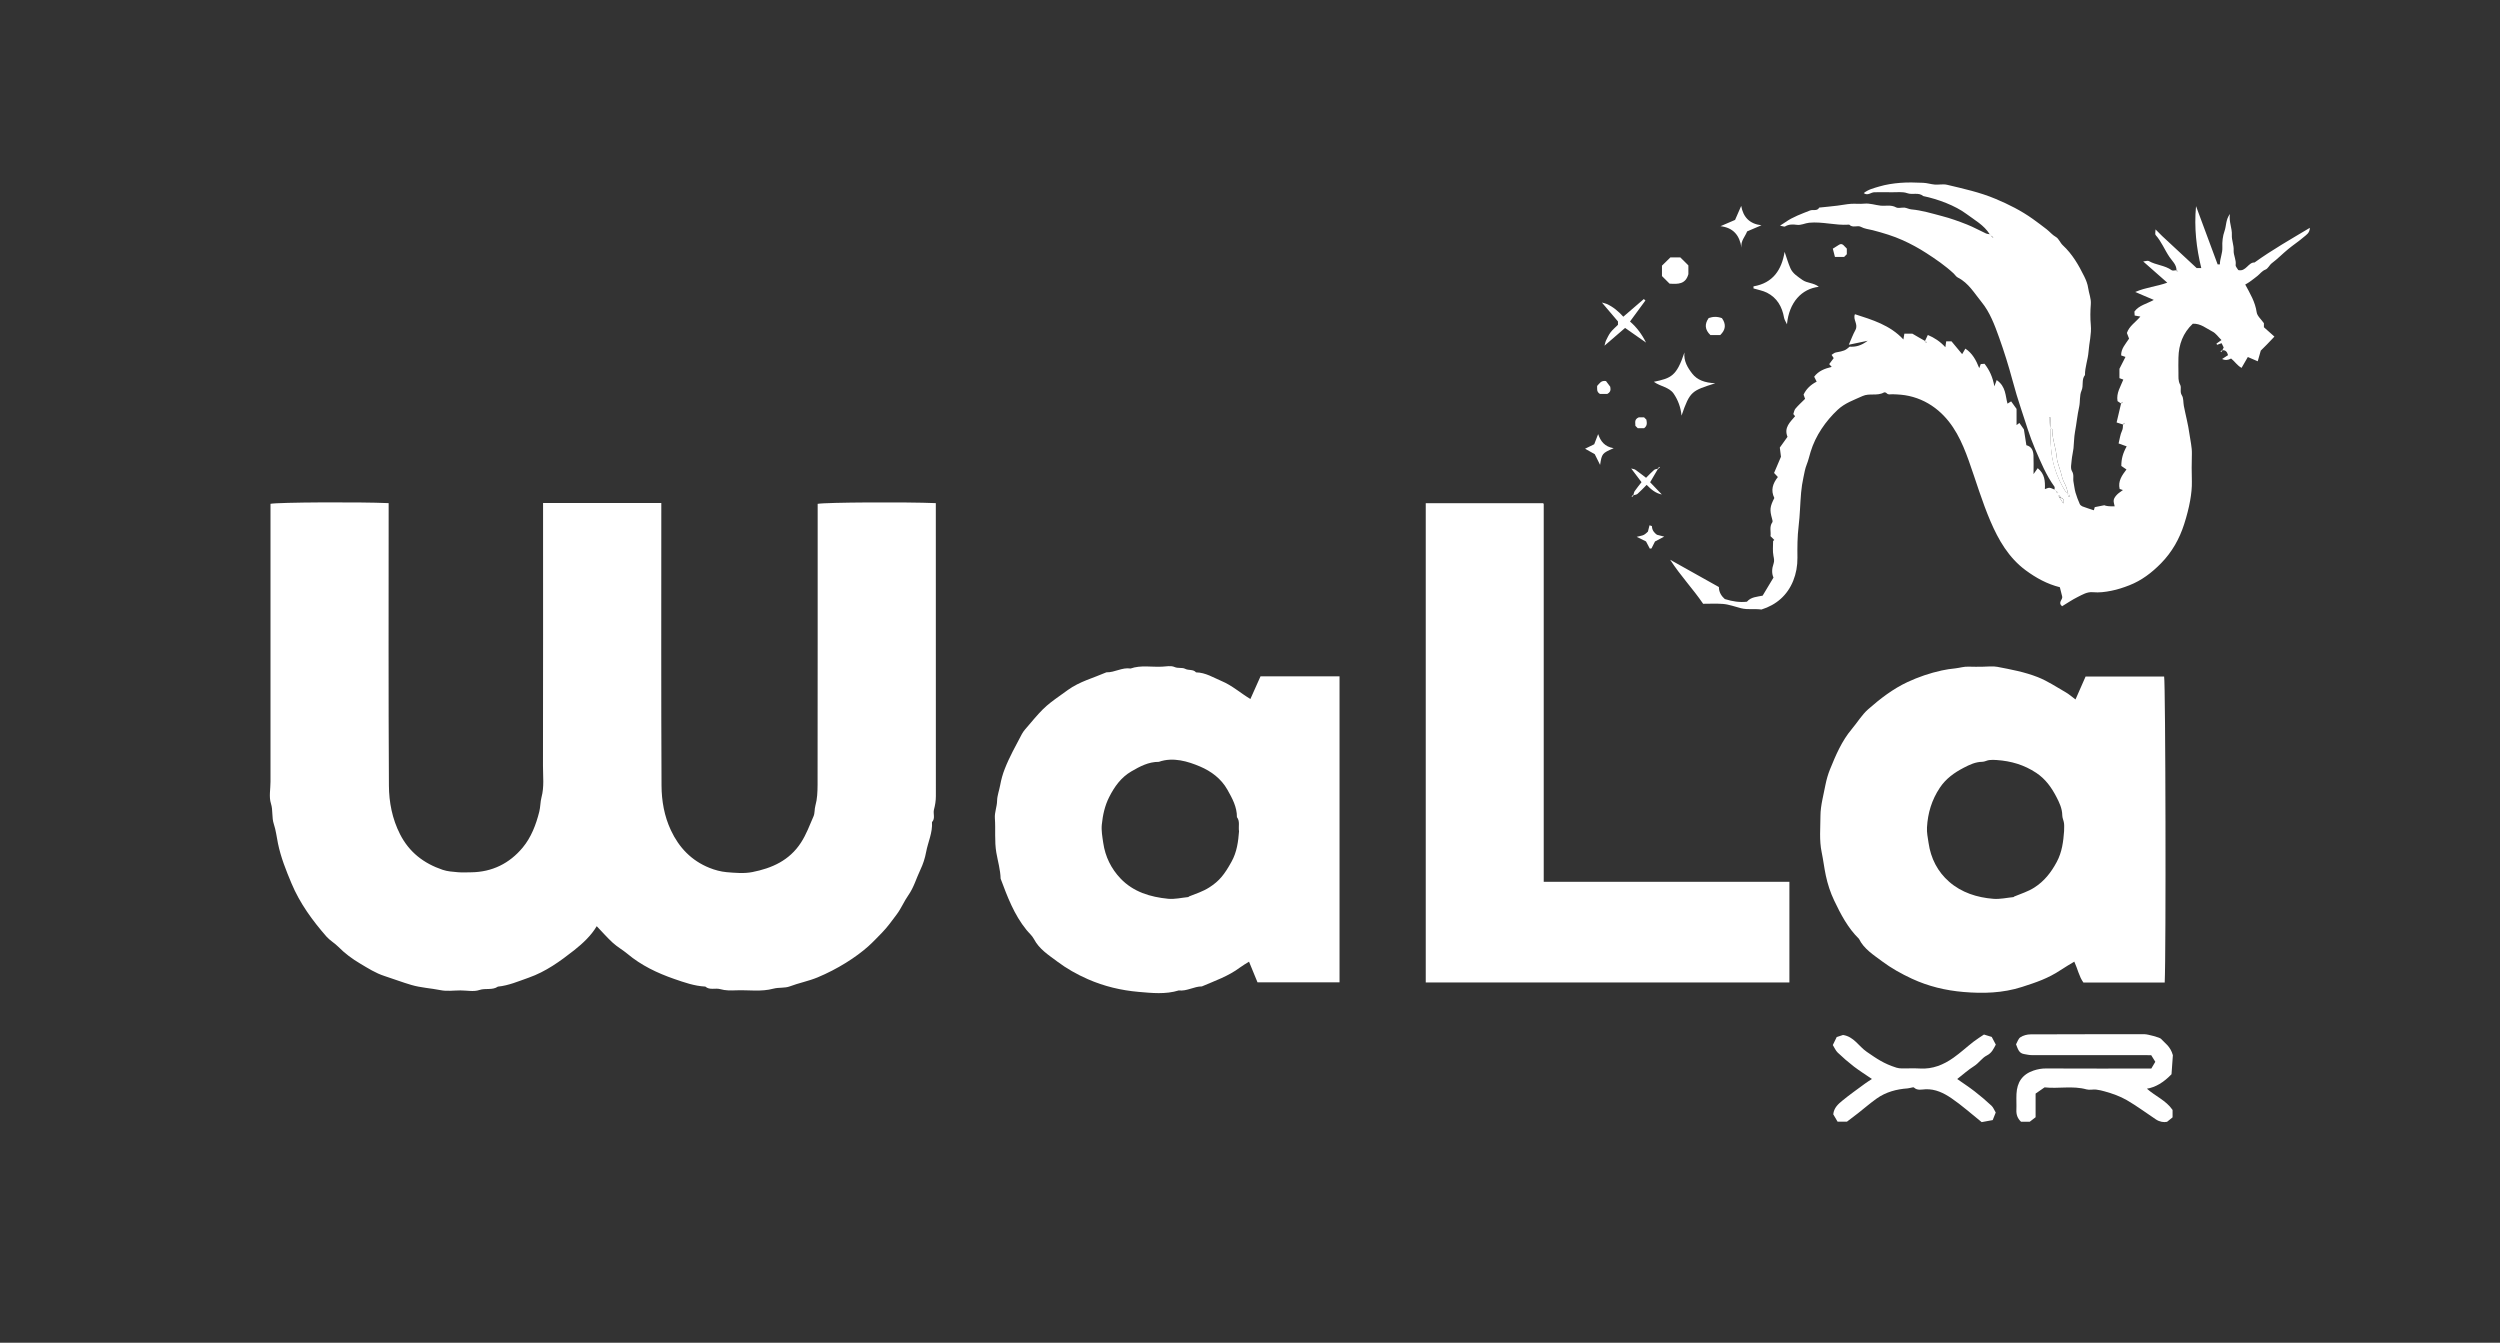 <svg width="566" height="304" viewBox="0 0 566 304" fill="none" xmlns="http://www.w3.org/2000/svg">
<rect x="0" y="0" width="566" height="304" fill="#333333" stroke="none"/>
<g clip-path="url(#clip0_1238_23)">
<path d="M122.97 113.879H149.72V116.009C149.72 136.629 149.67 157.249 149.77 177.869C149.79 181.319 150.39 184.779 151.89 187.969C153.72 191.889 156.55 194.849 160.61 196.479C161.84 196.979 163.19 197.339 164.51 197.459C166.44 197.619 168.45 197.809 170.32 197.439C174.75 196.569 178.72 194.819 181.34 190.769C182.56 188.889 183.3 186.829 184.18 184.819C184.5 184.089 184.37 183.239 184.6 182.419C185.03 180.909 185.09 179.259 185.1 177.659C185.13 156.459 185.12 135.269 185.12 114.069C186.89 113.729 205.08 113.619 211.87 113.909V115.999C211.87 137.409 211.87 158.819 211.88 180.239C211.88 181.289 211.72 182.289 211.45 183.299C211.21 184.219 211.81 185.289 211 186.129C211.17 188.509 210.09 190.649 209.67 192.919C209.42 194.279 208.98 195.649 208.38 196.899C207.46 198.819 206.91 200.889 205.65 202.679C204.69 204.039 204.06 205.619 203.04 206.989C201.96 208.429 200.92 209.899 199.66 211.189C198.65 212.209 197.67 213.269 196.6 214.229C193.8 216.739 189.58 219.419 185.08 221.289C183.02 222.139 180.86 222.539 178.8 223.319C177.67 223.749 176.31 223.509 175.12 223.829C172.31 224.589 169.48 224.099 166.66 224.209C165.47 224.259 164.22 224.279 163.1 223.949C161.96 223.609 160.69 224.249 159.68 223.359C157.22 223.239 154.92 222.419 152.63 221.629C148.8 220.299 145.18 218.569 142.04 215.939C140.99 215.059 139.77 214.389 138.76 213.469C137.47 212.289 136.32 210.959 135.1 209.689C133.87 211.779 131.97 213.569 130 215.129C126.84 217.609 123.58 219.989 119.66 221.359C117.37 222.159 115.17 223.129 112.73 223.369C111.46 224.249 109.93 223.659 108.53 224.139C107.24 224.579 105.69 224.229 104.25 224.229C102.74 224.229 101.18 224.469 99.73 224.169C97.54 223.729 95.3 223.629 93.12 222.989C91.06 222.389 89.08 221.619 87.05 220.969C85.03 220.319 83.3 219.199 81.53 218.149C79.75 217.099 78.08 215.859 76.61 214.369C75.78 213.529 74.7 212.929 73.92 212.049C70.74 208.409 67.89 204.519 66.01 200.029C64.77 197.079 63.58 194.119 62.93 190.949C62.63 189.489 62.46 187.949 62 186.589C61.48 185.039 61.84 183.479 61.34 181.919C60.86 180.419 61.24 178.649 61.24 176.999V114.059C63.01 113.719 81.32 113.609 87.99 113.909V115.999C87.99 136.619 87.93 157.239 88.05 177.859C88.07 181.639 88.8 185.389 90.57 188.869C92.64 192.949 95.97 195.489 100.2 196.919C101.28 197.289 102.48 197.369 103.64 197.469C104.64 197.559 105.65 197.499 106.66 197.489C111.42 197.439 115.35 195.479 118.33 191.899C120.26 189.579 121.35 186.719 122.09 183.779C122.36 182.709 122.32 181.539 122.59 180.529C123.24 178.129 122.92 175.739 122.93 173.359C122.97 153.599 122.95 133.839 122.95 113.879H122.97Z" fill="white"/>
<path d="M503.12 79.337C503.21 79.157 503.29 78.977 503.44 78.667C503.31 78.397 503.12 78.007 502.97 77.697C502.62 77.827 502.28 77.947 501.95 78.067C501.9 77.977 501.85 77.887 501.8 77.797C502.14 77.557 502.47 77.317 502.94 76.987C502.18 76.247 501.66 75.447 500.92 75.077C499.51 74.357 498.23 73.207 496.45 73.287C494.23 75.377 493.26 77.987 493.2 80.987C493.18 82.137 493.17 83.287 493.2 84.437C493.22 85.327 493.1 86.197 493.58 87.087C493.96 87.767 493.43 88.667 493.98 89.517C494.37 90.117 494.27 91.087 494.42 91.887C494.83 94.017 495.41 96.127 495.69 98.247C495.89 99.747 496.29 101.247 496.24 102.797C496.17 104.877 496.19 106.967 496.24 109.047C496.29 111.597 495.69 114.947 494.49 118.677C493.42 122.007 491.75 124.987 489.27 127.517C487.17 129.657 484.86 131.427 482.06 132.517C480.75 133.027 479.43 133.467 478.02 133.747C476.62 134.027 475.25 134.207 473.87 134.077C472.52 133.947 471.49 134.617 470.41 135.147C469.16 135.767 468 136.567 466.85 137.257C465.82 136.357 467.06 135.767 466.88 135.057C466.7 134.337 466.52 133.627 466.35 132.947C463.47 132.227 460.97 130.847 458.62 129.117C454.76 126.267 452.45 122.237 450.64 118.007C448.73 113.557 447.36 108.877 445.73 104.307C444.21 100.057 442.37 95.957 438.82 92.947C436.9 91.327 434.71 90.207 432.21 89.647C430.96 89.367 429.74 89.297 428.49 89.257C428.02 89.247 427.5 89.447 427.09 88.987C426.98 88.867 426.65 88.777 426.52 88.857C425.01 89.717 423.25 88.947 421.68 89.667C419.72 90.567 417.71 91.227 416.05 92.777C413.35 95.307 411.04 98.617 409.92 102.297C409.63 103.257 409.41 104.247 409.04 105.167C408.66 106.107 408.5 107.137 408.3 108.077C408.06 109.187 407.87 110.377 407.77 111.537C407.55 114.057 407.51 116.617 407.21 119.107C406.92 121.517 406.91 123.887 406.94 126.267C406.96 128.107 406.63 129.877 405.98 131.497C404.66 134.757 402.19 136.937 398.79 137.997C397.27 137.777 395.76 138.097 394.18 137.707C392.82 137.367 391.46 136.837 390.05 136.727C388.55 136.617 387.04 136.697 385.59 136.697C383.31 133.337 380.51 130.417 378.12 126.727C382.02 128.907 385.54 130.887 389.16 132.907C389.14 134.127 389.83 135.047 390.5 135.627C392.31 136.197 393.89 136.407 395.5 136.227C396.43 135.137 397.78 135.127 399.06 134.857C399.85 133.537 400.65 132.207 401.52 130.757C401.1 129.877 401.13 128.747 401.53 127.627C401.75 127.017 401.64 126.487 401.51 125.857C401.3 124.787 401.42 123.657 401.43 122.547C401.43 122.447 401.61 122.347 401.7 122.247C401.45 121.997 401.19 121.737 400.84 121.387C401 120.407 400.51 119.277 401.26 118.237C401.38 118.067 401.26 117.687 401.19 117.427C400.63 115.417 400.7 114.727 401.71 112.747C400.84 110.987 401.35 109.457 402.51 107.997C402.27 107.747 401.99 107.437 401.65 107.077C402.18 105.827 402.73 104.547 403.21 103.407C403.11 102.617 403.02 101.877 402.95 101.327C403.62 100.397 404.17 99.617 404.69 98.897C403.84 96.777 405.28 95.587 406.41 94.227C406.31 94.107 406.19 93.967 406.01 93.747C406.15 93.367 406.21 92.847 406.49 92.517C407.14 91.747 407.89 91.077 408.67 90.297C408.6 90.087 408.51 89.847 408.33 89.347C408.86 88.177 409.85 87.137 411.29 86.407C411.11 86.057 410.94 85.697 410.73 85.287C411.71 83.967 413.15 83.437 414.7 83.067C414.5 82.847 414.36 82.687 414.13 82.437C414.45 82.017 414.77 81.587 415.15 81.077C415.02 80.877 414.87 80.657 414.67 80.347C414.97 80.167 415.28 79.857 415.63 79.797C417.46 79.467 417.78 79.357 418.76 78.487C420.11 78.567 421.35 78.287 422.85 77.147C421.18 77.497 419.97 77.747 418.57 78.047C419.08 76.897 419.51 75.717 420.06 74.727C420.79 73.407 419.42 72.347 419.96 71.137C423.96 72.427 427.91 73.607 430.93 76.857C431.01 76.377 431.08 75.977 431.15 75.537H432.95C433.95 76.117 434.87 76.667 435.82 77.187C435.82 77.187 435.78 77.217 435.76 77.247C435.86 77.367 435.96 77.477 436.06 77.597L436.2 77.457C436.08 77.357 435.96 77.257 435.83 77.177C436.01 76.777 436.21 76.357 436.46 75.837C437.92 76.447 439.22 77.287 440.43 78.607C440.5 78.107 440.56 77.737 440.62 77.277H441.82C442.54 78.147 443.39 79.167 444.23 80.177C444.45 79.797 444.69 79.397 444.96 78.927C446.55 79.987 447.37 81.507 448.1 83.347C448.23 82.997 448.3 82.797 448.44 82.427C448.64 82.407 448.98 82.377 449.3 82.357C450.39 83.767 451.14 85.307 451.52 87.467C451.77 86.787 451.93 86.387 452.05 86.047C454.18 87.527 453.99 89.607 454.5 91.387C454.73 91.237 454.95 91.097 455.32 90.867C455.72 91.417 456.1 91.947 456.55 92.577V96.237C456.81 96.037 456.95 95.937 457.19 95.757C457.44 96.117 457.72 96.507 458.21 97.207C458.35 98.087 458.56 99.437 458.77 100.797C459.96 101.097 460.33 102.017 460.38 103.097C460.44 104.367 460.39 105.637 460.39 107.337C460.88 106.657 461.11 106.327 461.34 105.997C462.94 107.287 463.04 108.937 462.96 110.737C463.34 110.617 463.69 110.407 464.01 110.437C464.39 110.467 464.76 110.697 465.13 110.837C465.27 110.977 465.42 111.127 465.58 111.247C465.58 111.247 465.54 111.277 465.52 111.307C465.62 111.427 465.72 111.537 465.82 111.657C465.87 111.607 465.91 111.567 465.96 111.517C465.84 111.417 465.72 111.317 465.59 111.237C465.43 111.117 465.28 110.977 465.14 110.827C465.14 110.607 465.23 110.337 465.13 110.187C463.23 107.567 462.03 104.617 460.75 101.657C459.48 98.707 458.61 95.647 457.59 92.627C456.87 90.487 456.22 88.307 455.63 86.107C454.75 82.827 453.73 79.577 452.59 76.387C451.58 73.567 450.5 70.667 448.62 68.377C447.01 66.417 445.69 64.057 443.25 62.837C442.88 62.657 442.64 62.237 442.33 61.937C440.42 60.157 438.29 58.697 436.09 57.277C434.39 56.177 432.61 55.217 430.8 54.397C428.64 53.417 426.31 52.727 423.98 52.117C423.09 51.887 422.15 51.827 421.28 51.347C420.54 50.947 419.45 51.677 418.68 50.867C418.65 50.827 418.54 50.867 418.47 50.867C415.5 51.057 412.58 50.137 409.6 50.427C408.64 50.517 407.79 51.047 406.76 50.897C405.89 50.767 404.96 50.767 404.13 51.277C403.97 51.377 403.65 51.207 403 51.087C403.62 50.687 403.92 50.507 404.2 50.307C405.91 49.097 407.86 48.427 409.78 47.657C410.48 47.377 411.41 47.877 411.87 46.997C413.25 46.857 414.63 46.727 416 46.557C417.02 46.437 418.03 46.217 419.05 46.147C420.05 46.077 421.07 46.217 422.06 46.107C423.34 45.977 424.53 46.427 425.76 46.557C426.92 46.677 428.11 46.307 429.27 46.947C429.77 47.217 430.54 46.947 431.18 47.007C431.7 47.067 432.2 47.357 432.73 47.407C435.1 47.617 437.36 48.317 439.65 48.917C441.59 49.417 443.46 50.097 445.32 50.827C446.82 51.417 448.2 52.207 449.65 52.867C449.89 52.977 450.18 52.977 450.45 53.027C450.59 53.167 450.74 53.317 450.9 53.437C450.9 53.437 450.86 53.467 450.84 53.497C450.94 53.617 451.04 53.727 451.14 53.847C451.19 53.797 451.23 53.757 451.28 53.707C451.16 53.607 451.04 53.507 450.91 53.427C450.75 53.307 450.6 53.167 450.46 53.017C449.16 50.947 447.03 49.807 445.16 48.407C442.68 46.567 438.79 45.087 435.41 44.387C434.35 43.467 433.01 44.177 431.8 43.737C430.73 43.347 429.42 43.557 428.22 43.527C426.93 43.507 425.63 43.497 424.34 43.527C423.56 43.547 422.86 44.387 421.95 43.717C422.98 42.887 424.22 42.597 425.42 42.237C426.99 41.767 428.62 41.527 430.23 41.397C431.94 41.257 433.68 41.317 435.4 41.387C436.28 41.417 437.15 41.717 438.03 41.787C438.96 41.857 439.94 41.627 440.82 41.837C444.52 42.717 448.24 43.527 451.78 45.017C454.76 46.267 457.61 47.697 460.24 49.577C461.3 50.337 462.34 51.117 463.37 51.917C464.08 52.467 464.62 53.177 465.45 53.647C466.11 54.017 466.42 54.977 467.02 55.527C469.17 57.517 470.6 59.997 471.87 62.577C472.28 63.407 472.64 64.307 472.76 65.207C472.93 66.427 473.46 67.567 473.36 68.857C473.24 70.427 473.21 72.027 473.36 73.587C473.55 75.657 472.98 77.627 472.84 79.657C472.71 81.407 472.02 83.107 472.04 84.907C471.19 85.947 471.78 87.277 471.25 88.457C470.77 89.537 470.99 90.917 470.72 92.117C470.3 93.997 470.13 95.907 469.78 97.777C469.55 99.037 469.57 100.257 469.44 101.497C469.34 102.377 469.11 103.237 469.03 104.117C468.96 104.977 468.71 106.027 469.09 106.657C469.62 107.517 469.28 108.307 469.44 109.107C469.6 109.907 469.67 110.727 469.89 111.507C470.14 112.397 470.49 113.267 470.86 114.117C470.96 114.347 471.24 114.557 471.48 114.657C472.29 114.967 473.11 115.217 474.05 115.527C474.11 115.327 474.17 115.077 474.25 114.817C474.88 114.687 475.53 114.557 476.41 114.387C476.817 114.581 477.6 114.664 478.76 114.637C478.68 114.147 478.46 113.637 478.55 113.177C478.63 112.747 478.97 112.327 479.29 111.987C479.66 111.607 480.13 111.327 480.63 110.947C480.44 110.887 480.21 110.807 479.89 110.697C479.47 108.947 480.41 107.627 481.43 106.287C481.07 106.037 480.65 105.757 480.27 105.497C480.26 103.917 480.62 102.597 481.48 101.057C480.93 100.857 480.37 100.657 479.65 100.397C479.92 99.327 480.02 98.367 480.42 97.537C480.66 97.037 480.61 96.597 480.65 96.117C480.65 96.117 480.68 96.157 480.71 96.177C480.83 96.077 480.94 95.977 481.06 95.877C481.01 95.827 480.97 95.787 480.92 95.737C480.82 95.857 480.72 95.967 480.64 96.107C480.23 95.987 479.79 95.837 479.2 95.647C479.57 94.117 479.9 92.747 480.21 91.357C480.21 91.357 480.24 91.397 480.27 91.417C480.39 91.317 480.51 91.217 480.62 91.117C480.57 91.067 480.53 91.027 480.48 90.977C480.38 91.097 480.28 91.207 480.2 91.347C479.94 91.177 479.66 90.987 479.41 90.817C479.09 88.967 480.11 87.517 480.72 85.937C480.39 85.817 480.14 85.727 479.84 85.617V83.497C480.28 82.637 480.73 81.757 481.21 80.807C480.86 80.687 480.62 80.597 480.23 80.467C480.18 78.967 481.2 77.917 482.02 76.667C481.88 76.297 481.71 75.867 481.53 75.387C482.05 73.817 483.51 72.957 484.58 71.667C484.15 71.587 483.75 71.527 483.29 71.437C483.27 71.167 483.25 70.897 483.23 70.547C484.25 69.117 486.01 68.807 487.62 67.897C486.24 67.307 484.96 66.757 483.41 66.107C485.85 65.037 488.3 64.867 490.67 63.997C488.89 62.427 487.16 60.897 485.22 59.197C485.8 59.137 486.24 58.957 486.49 59.097C488.12 60.037 490.12 60.047 491.67 61.177C491.9 61.347 492.37 61.197 492.75 61.177C492.75 61.177 492.71 61.207 492.69 61.237C492.79 61.357 492.89 61.467 492.99 61.587C493.04 61.537 493.08 61.497 493.13 61.447C493.01 61.347 492.89 61.247 492.76 61.167C492.76 59.907 491.79 59.097 491.17 58.187C490.07 56.567 489.36 54.697 488.03 53.207C487.86 53.017 488.01 52.547 488.01 51.937C488.63 52.557 489.05 53.007 489.5 53.427C492.1 55.847 494.71 58.267 497.33 60.697H498.37C497.27 56.147 496.73 51.627 497.18 46.667C498.88 51.257 500.46 55.517 502.07 59.857H502.58C502.58 58.527 503.21 57.347 503.14 55.977C503.08 54.767 503.22 53.457 503.63 52.317C504.06 51.137 503.87 49.797 504.85 48.447C504.59 50.267 505.38 51.657 505.29 53.227C505.23 54.367 505.77 55.507 505.7 56.707C505.64 57.797 506.32 58.817 506.15 59.987C506.1 60.347 506.55 60.787 506.75 61.147C508.49 61.577 509.01 59.347 510.43 59.427C514.44 56.537 518.64 54.167 522.95 51.577C522.92 52.767 522.15 53.167 521.62 53.627C520.48 54.617 519.2 55.447 518.04 56.407C516.79 57.427 515.66 58.607 514.37 59.567C513.77 60.017 513.5 60.817 512.88 61.047C512.09 61.357 511.68 61.997 511.09 62.467C510.5 62.937 509.9 63.397 509.28 63.837C508.96 64.067 508.61 64.247 508.32 64.417C509.4 66.427 510.58 68.347 510.91 70.697C511.03 71.547 511.93 72.277 512.55 73.177V74.087C513.37 74.827 514.08 75.457 514.93 76.207C514.33 76.837 513.81 77.397 513.28 77.937C512.78 78.447 512.26 78.957 511.84 79.377C511.59 80.247 511.37 81.017 511.15 81.797C510.44 81.487 509.73 81.177 508.91 80.827C508.41 81.707 507.98 82.447 507.49 83.287C506.52 82.777 505.96 81.827 505.12 81.167C504.48 81.527 503.8 81.627 503.08 81.277C503.54 80.987 503.98 80.707 504.43 80.407C504.22 79.637 503.86 79.197 503.07 79.307L503.12 79.337ZM466.4 112.587C466.4 112.587 466.46 112.527 466.48 112.497C466.38 112.377 466.28 112.267 466.18 112.147C466.13 112.197 466.09 112.237 466.04 112.287C466.16 112.387 466.28 112.487 466.27 112.647C466.53 113.037 466.78 113.437 467.13 113.977C467.49 112.977 466.91 112.797 466.39 112.587H466.4ZM468.5 111.667C468.38 111.667 468.25 111.677 468.13 111.687C468.18 111.967 468.24 112.247 468.29 112.527C468.38 112.517 468.48 112.497 468.57 112.487C468.55 112.217 468.52 111.937 468.16 111.677C468.02 110.817 467.76 110.027 467.33 109.247C466.92 108.517 466.77 107.637 466.54 106.817C466.21 105.677 465.71 104.547 465.62 103.377C465.45 101.277 464.58 99.297 464.63 97.167C464.63 97.117 464.4 97.067 463.96 97.017C464.07 97.027 464.17 97.037 464.28 97.047C464.28 96.617 464.29 96.187 464.28 95.757C464.26 95.317 464.21 94.887 464.18 94.447L463.97 94.467C463.97 95.317 463.97 96.167 464.29 97.017C464.19 99.987 464.29 102.937 465.15 105.817C465.76 107.847 466.62 109.767 467.82 111.527C467.88 111.617 468.06 111.627 468.51 111.667H468.5Z" fill="white"/>
<path d="M469.9 158.342C470.69 156.542 471.42 154.892 472.18 153.162H489.96C490.28 154.892 490.41 215.812 490.09 222.442H471.68C470.71 221.102 470.38 219.352 469.62 217.712C468.61 218.332 467.56 218.932 466.56 219.602C463.68 221.512 461.08 222.382 457.79 223.442C453.41 224.852 448.94 224.962 444.51 224.582C440.52 224.242 436.57 223.312 432.84 221.572C430.45 220.462 428.15 219.172 426.09 217.632C424.18 216.192 422 214.862 420.87 212.552C418.35 210.082 416.75 207.002 415.26 203.882C414.4 202.082 413.78 200.172 413.36 198.202C412.99 196.462 412.79 194.682 412.43 192.972C411.85 190.202 412.15 187.462 412.15 184.722C412.15 183.522 412.35 182.232 412.59 181.032C412.81 179.932 413.07 178.782 413.28 177.692C413.52 176.482 413.87 175.282 414.3 174.212C415.61 170.992 416.96 167.772 419.26 165.042C420.51 163.562 421.51 161.852 422.97 160.562C425.69 158.172 428.56 155.962 431.85 154.422C434.32 153.272 436.92 152.382 439.61 151.792C440.62 151.572 441.63 151.422 442.66 151.322C443.68 151.212 444.67 150.872 445.72 150.932C446.8 150.992 447.88 150.942 448.96 150.942C450.04 150.942 451.15 150.772 452.19 150.972C455.29 151.562 458.37 152.132 461.35 153.302C463.64 154.202 465.6 155.562 467.69 156.742C468.4 157.142 469.02 157.712 469.89 158.352L469.9 158.342ZM467.31 188.072C467.31 187.502 467.37 186.912 467.29 186.352C467.21 185.752 466.9 185.182 466.9 184.592C466.88 183.042 466.23 181.692 465.56 180.402C464.45 178.272 463.1 176.362 461 174.972C458.26 173.152 455.28 172.292 452.06 172.072C451.49 172.032 450.9 172.012 450.34 172.082C449.81 172.152 449.31 172.472 448.79 172.472C447.24 172.492 445.89 173.142 444.6 173.812C442.47 174.922 440.55 176.272 439.16 178.372C437.34 181.112 436.45 184.092 436.27 187.312C436.2 188.482 436.45 189.642 436.62 190.802C437.13 194.352 438.68 197.352 441.29 199.632C444.09 202.082 447.61 203.202 451.3 203.492C452.8 203.612 454.34 203.252 455.86 203.102C455.92 203.102 455.96 203.002 456.02 202.972C457.55 202.332 459.16 201.852 460.57 200.942C462.83 199.502 464.38 197.512 465.65 195.142C466.86 192.882 467.14 190.512 467.32 188.062L467.31 188.072Z" fill="white"/>
<path d="M283.09 158.253C283.84 156.563 284.6 154.863 285.38 153.123H303.27V222.403H284.7C284.1 220.953 283.47 219.413 282.78 217.723C282.12 218.143 281.37 218.563 280.7 219.063C278.1 221.013 275.05 222.063 272.11 223.323C270.31 223.323 268.71 224.453 266.88 224.233C263.88 225.163 260.78 224.823 257.79 224.563C253.86 224.223 249.98 223.313 246.28 221.683C243.8 220.593 241.45 219.263 239.34 217.673C237.43 216.233 235.28 214.903 234.09 212.613C233.68 211.833 232.95 211.223 232.39 210.533C229.58 207.073 228.07 203.003 226.54 198.923C226.49 196.923 225.91 194.993 225.57 193.043C225.12 190.413 225.43 187.823 225.24 185.223C225.15 183.893 225.72 182.653 225.74 181.303C225.76 180.143 226.23 178.923 226.44 177.763C226.67 176.483 227.03 175.203 227.48 174.073C228.54 171.353 229.99 168.783 231.35 166.193C231.73 165.473 232.33 164.863 232.86 164.233C236.73 159.643 236.93 159.693 241.79 156.193C244.41 154.303 247.56 153.483 250.49 152.213C252.37 152.273 254.04 151.043 255.96 151.353C258.3 150.533 260.73 151.063 263.12 150.933C264.05 150.883 265.11 150.653 265.89 151.003C266.74 151.383 267.64 151.063 268.3 151.413C269.11 151.843 270.13 151.463 270.78 152.223C272.95 152.253 274.74 153.423 276.64 154.223C278.95 155.193 280.82 156.893 283.1 158.263L283.09 158.253ZM280.51 188.183C280.35 187.033 280.77 185.943 280.04 185.003C280.06 182.673 278.97 180.723 277.88 178.783C276.47 176.273 274.19 174.603 271.7 173.543C268.97 172.383 265.58 171.333 262.36 172.483C260.03 172.463 258.07 173.523 256.14 174.643C253.8 176.003 252.31 178.103 251.11 180.473C250.12 182.433 249.67 184.533 249.45 186.673C249.31 188.043 249.57 189.423 249.77 190.813C250.23 193.983 251.58 196.673 253.69 198.893C256.57 201.923 260.43 203.093 264.48 203.483C265.97 203.623 267.52 203.243 269.04 203.093C269.1 203.093 269.14 202.983 269.2 202.953C270.75 202.343 272.34 201.833 273.75 200.933C276.11 199.433 277.23 197.943 278.8 195.123C280.05 192.893 280.34 190.513 280.52 188.173L280.51 188.183Z" fill="white"/>
<path d="M322.79 222.432V113.922H349.36C349.36 113.922 349.38 113.922 349.42 113.982C349.46 114.032 349.5 114.102 349.5 114.162C349.5 142.602 349.5 171.052 349.5 199.642H405.12V222.432H322.78H322.79Z" fill="white"/>
<path d="M487.06 241.91C487.41 241.32 487.68 240.86 487.96 240.39C487.66 239.91 487.34 239.4 487.03 238.89C477.98 238.89 469.01 238.89 460.03 238.88C459.42 238.88 458.8 238.74 458.2 238.63C457.06 238.43 456.84 237.45 456.43 236.43C456.73 235.92 456.93 235.15 457.43 234.83C458.07 234.41 458.95 234.18 459.72 234.18C468.34 234.14 476.96 234.15 485.58 234.15C486.22 234.15 488.97 234.87 489.24 235.18C490.12 236.17 491.37 236.85 491.94 238.9C491.86 239.93 491.74 241.66 491.63 243.21C489.83 245.083 487.973 246.173 486.06 246.48C487.98 248.19 490.38 249.12 491.87 251.29V252.97C491.57 253.21 491.19 253.52 490.62 253.98C489.9 254.14 488.96 254 488.12 253.45C485.92 251.99 483.8 250.4 481.52 249.08C479.98 248.19 478.26 247.58 476.53 247.1C475.88 246.92 475.22 246.75 474.55 246.68C473.84 246.61 473.07 246.82 472.4 246.64C469.25 245.76 466.04 246.53 462.89 246.18C462.18 246.67 461.5 247.14 460.86 247.59V252.94C460.51 253.21 460.12 253.51 459.54 253.96H457.56C456.78 253.22 456.47 252.37 456.51 251.33C456.56 250.11 456.47 248.89 456.53 247.67C456.66 245.02 457.84 243.24 460.4 242.37C461.3 242.07 462.24 241.89 463.23 241.9C471.13 241.94 479.03 241.92 487.06 241.92V241.91Z" fill="white"/>
<path d="M418.2 253.949H416.03C415.7 253.389 415.36 252.809 415.05 252.279C415.2 250.799 416.18 249.949 417.13 249.169C418.77 247.829 420.51 246.599 422.22 245.339C422.71 244.979 423.23 244.659 423.8 244.279C422.38 243.309 421 242.439 419.7 241.449C418.43 240.469 417.21 239.409 416.05 238.299C415.58 237.849 415.32 237.189 414.95 236.599C415.28 235.929 415.57 235.329 415.83 234.789C416.44 234.589 416.94 234.419 417.26 234.319C419.74 234.699 420.82 236.889 422.63 238.129C424.9 239.689 426.47 240.809 429.35 241.719C429.74 241.839 430.16 241.889 430.57 241.889C431.94 241.909 433.31 241.829 434.67 241.909C437.54 242.089 440.02 241.069 442.28 239.459C443.86 238.339 445.29 237.019 446.82 235.829C447.62 235.209 448.49 234.679 449.17 234.219C449.82 234.419 450.33 234.569 450.93 234.759C451.2 235.279 451.52 235.869 451.85 236.499C451.32 237.479 450.96 238.379 449.82 238.959C448.74 239.499 448.03 240.669 446.94 241.359C445.61 242.199 444.42 243.269 443.11 244.289C444.42 245.209 445.78 246.099 447.05 247.079C448.37 248.099 449.65 249.189 450.87 250.329C451.29 250.719 451.51 251.339 451.83 251.879C451.61 252.419 451.42 252.919 451.15 253.589C450.33 253.739 449.4 253.909 448.65 254.049C446.25 252.129 444.13 250.219 441.79 248.629C440.08 247.469 438.18 246.519 435.94 246.609C435.07 246.649 434.1 246.959 433.31 246.209C433.23 246.139 433.03 246.179 432.89 246.209C432.56 246.269 432.23 246.379 431.9 246.409C429.36 246.589 426.97 247.229 424.88 248.709C423.42 249.749 422.06 250.929 420.65 252.039C419.89 252.639 419.11 253.219 418.17 253.929L418.2 253.949Z" fill="white"/>
<path d="M404.03 57C404.46 58.23 404.82 59.52 405.35 60.73C405.88 61.95 407.03 62.63 408.07 63.38C409.13 64.14 410.61 63.99 411.78 64.93C407.89 65.39 405.05 68.43 404.57 73.42C404.3 72.83 403.99 72.39 403.91 71.92C403.47 69.44 402.33 67.43 400.05 66.27C399.12 65.8 398.03 65.62 396.99 65.3V64.83C401.42 64.09 403.38 61.06 404.04 57H404.03Z" fill="white"/>
<path d="M388.34 86.769C383.05 88.489 382.62 88.479 380.7 94.099C380.52 92.209 379.91 90.589 378.93 89.139C377.89 87.609 375.91 87.529 374.43 86.439C378.38 85.619 379.58 85.139 381.36 79.789C381.14 81.709 382.09 83.269 383.14 84.609C384.24 86.019 385.95 86.669 388.34 86.769Z" fill="white"/>
<path d="M372.53 68.023C371.37 69.603 370.21 71.183 369.03 72.793C370.51 74.053 371.73 75.673 372.66 77.563C371.07 76.453 369.49 75.343 367.92 74.243C366.45 75.513 364.98 76.773 363.26 78.263C363.41 77.713 363.45 77.413 363.57 77.153C363.9 76.503 364.2 75.813 364.64 75.233C365.12 74.613 365.74 74.103 366.31 73.533V72.783C365.15 71.413 364.02 70.083 362.67 68.493C363.22 68.653 363.52 68.703 363.78 68.823C365.24 69.483 366.43 70.503 367.52 71.703C369.14 70.313 370.65 69.003 372.16 67.703C372.28 67.813 372.4 67.913 372.52 68.023H372.53Z" fill="white"/>
<path d="M376.26 60.151C376.86 59.561 377.47 58.961 378.17 58.281H380.43C380.98 58.831 381.58 59.431 382.25 60.091V62.071C381.6 64.391 379.91 64.331 377.99 64.221C377.46 63.691 376.82 63.051 376.27 62.501V60.161L376.26 60.151Z" fill="white"/>
<path d="M398.8 50.999C397.64 51.499 396.61 51.939 395.55 52.389C395.1 53.599 394.04 54.539 394.27 56.079C393.85 53.279 392.42 51.549 389.52 51.209C390.68 50.709 391.71 50.269 392.82 49.789C393.27 48.769 393.72 47.739 394.21 46.609C394.65 49.129 396.09 50.699 398.79 50.999H398.8Z" fill="white"/>
<path d="M386.83 72.012C387.85 71.646 388.857 71.652 389.85 72.032C390.84 73.422 390.69 74.692 389.46 75.852H387.23C385.97 74.642 385.88 73.382 386.84 72.012H386.83Z" fill="white"/>
<path d="M369.79 112.113C369.89 111.803 369.92 111.443 370.1 111.183C370.56 110.513 371.08 109.893 371.64 109.163C370.89 108.173 370.16 107.202 369.3 106.062C369.7 106.182 370.02 106.193 370.25 106.353C371.07 106.933 371.86 107.563 372.67 108.173C373.25 107.593 373.83 106.963 374.47 106.403C374.7 106.203 375.09 106.192 375.4 106.092C374.82 107.072 374.25 108.063 373.59 109.183C374.45 110.083 375.34 111.012 376.24 111.952C374.82 111.672 373.81 110.812 372.8 109.772C372.04 110.532 371.42 111.212 370.73 111.812C370.5 112.013 370.11 112.032 369.79 112.132V112.113Z" fill="white"/>
<path d="M365.34 101.471C362.72 102.601 362.66 102.681 362.26 105.251C361.83 104.381 361.42 103.571 361.05 102.821C360.33 102.421 359.64 102.031 358.86 101.591C359.6 101.231 360.2 100.931 360.93 100.581C361.18 99.931 361.47 99.191 361.82 98.281C362.38 99.881 363.26 101.131 365.34 101.471Z" fill="white"/>
<path d="M374.69 122.59C374.38 123.22 374.14 123.69 373.9 124.16C373.88 124.19 373.77 124.18 373.51 124.2C373.26 123.72 372.97 123.16 372.66 122.58C372.14 122.33 371.57 122.05 370.55 121.54C371.42 121.31 371.87 121.27 372.21 121.07C372.63 120.83 372.98 120.45 373.09 120.35C373.27 119.64 373.36 119.29 373.45 118.93C373.76 119.04 374 119.08 374 119.13C374.01 120.06 374.55 120.66 375.13 121.07C375.61 121.19 375.96 121.28 376.78 121.49C375.8 122.01 375.24 122.3 374.69 122.59Z" fill="white"/>
<path d="M362.23 89.187C361.39 88.687 361.63 87.997 361.59 87.377C362.11 86.857 362.46 86.067 363.6 86.277C363.81 86.557 364.1 86.947 364.56 87.557C364.56 87.897 364.91 88.627 363.89 89.187H362.23Z" fill="white"/>
<path d="M418.11 57.568C417.81 57.868 417.66 58.018 417.51 58.168H415.43C415.28 57.598 415.13 57.028 414.95 56.298C415.44 55.988 415.92 55.688 416.4 55.388C417.2 54.948 417.55 55.798 418.12 56.288C418.12 56.718 418.12 57.148 418.12 57.578L418.11 57.568Z" fill="white"/>
<path d="M370.79 96.947C370.56 96.717 370.41 96.567 370.25 96.407C370.28 95.737 369.91 94.947 371.04 94.477H372.21C372.4 94.667 372.55 94.817 372.74 95.007C372.84 95.657 373.03 96.357 372.22 96.947H370.8H370.79Z" fill="white"/>
<path d="M375.35 106.037C375.45 105.917 375.55 105.807 375.65 105.688L375.79 105.827C375.67 105.927 375.55 106.027 375.44 106.127C375.41 106.097 375.38 106.068 375.36 106.048L375.35 106.037Z" fill="white"/>
<path d="M369.83 112.153C369.73 112.273 369.63 112.383 369.53 112.503L369.39 112.363C369.51 112.263 369.63 112.163 369.74 112.062C369.77 112.092 369.8 112.123 369.82 112.143L369.83 112.153Z" fill="white"/>
<path d="M503.16 79.379C503.06 79.499 502.96 79.609 502.86 79.729C502.81 79.679 502.77 79.639 502.72 79.589C502.84 79.489 502.96 79.389 503.07 79.289C503.1 79.319 503.13 79.349 503.15 79.369L503.16 79.379Z" fill="white"/>
<path d="M464.28 97.023C464.4 97.073 464.63 97.123 464.63 97.173C464.58 99.303 465.45 101.283 465.62 103.383C465.71 104.543 466.21 105.683 466.54 106.823C466.78 107.643 466.93 108.523 467.33 109.253C467.76 110.033 468.02 110.823 468.16 111.683C468.04 111.633 467.86 111.623 467.8 111.533C466.61 109.773 465.75 107.863 465.13 105.823C464.26 102.943 464.17 99.993 464.27 97.023H464.28Z" fill="white"/>
<path d="M463.96 97.023V94.473L464.17 94.453C464.21 94.893 464.26 95.323 464.27 95.763C464.29 96.193 464.27 96.623 464.27 97.053C464.16 97.043 464.06 97.033 463.95 97.023H463.96Z" fill="white"/>
<path d="M466.27 112.648C466.91 112.788 467.49 112.978 467.13 113.978C466.78 113.438 466.52 113.038 466.27 112.648Z" fill="white"/>
<path d="M468.5 111.672C468.52 111.942 468.55 112.222 468.57 112.492C468.48 112.502 468.38 112.522 468.29 112.532C468.24 112.252 468.18 111.972 468.13 111.692C468.25 111.692 468.38 111.682 468.5 111.672Z" fill="white"/>
<path d="M450.94 53.422C451.06 53.522 451.18 53.622 451.29 53.722C451.24 53.772 451.2 53.812 451.15 53.862C451.05 53.742 450.95 53.632 450.85 53.512C450.88 53.482 450.91 53.452 450.93 53.422H450.94Z" fill="white"/>
<path d="M480.63 96.123L480.93 95.773C480.93 95.773 481.02 95.863 481.07 95.913C480.95 96.013 480.84 96.113 480.72 96.213C480.69 96.183 480.66 96.153 480.64 96.133L480.63 96.123Z" fill="white"/>
<path d="M465.62 111.211C465.74 111.311 465.86 111.411 465.97 111.511C465.92 111.561 465.88 111.601 465.83 111.651C465.73 111.531 465.63 111.421 465.53 111.301C465.56 111.271 465.59 111.241 465.61 111.211H465.62Z" fill="white"/>
<path d="M466.4 112.588L466.05 112.288C466.05 112.288 466.14 112.198 466.19 112.148C466.29 112.268 466.39 112.378 466.49 112.498C466.46 112.528 466.43 112.558 466.41 112.588H466.4Z" fill="white"/>
<path d="M480.2 91.381C480.3 91.261 480.4 91.151 480.5 91.031C480.55 91.081 480.59 91.121 480.64 91.171C480.52 91.271 480.4 91.371 480.29 91.471C480.26 91.441 480.23 91.411 480.21 91.391L480.2 91.381Z" fill="white"/>
<path d="M435.84 77.141C435.96 77.241 436.08 77.341 436.19 77.441L436.05 77.581C435.95 77.461 435.85 77.351 435.75 77.231C435.78 77.201 435.81 77.171 435.83 77.151L435.84 77.141Z" fill="white"/>
<path d="M492.8 61.188C492.92 61.288 493.04 61.388 493.15 61.487C493.1 61.538 493.06 61.578 493.01 61.627C492.91 61.508 492.81 61.398 492.71 61.278C492.74 61.248 492.77 61.218 492.79 61.188H492.8Z" fill="white"/>
</g>
<defs>
<clipPath id="clip0_1238_23">
<rect width="565.68" height="304" fill="white"/>
</clipPath>
</defs>
</svg>
